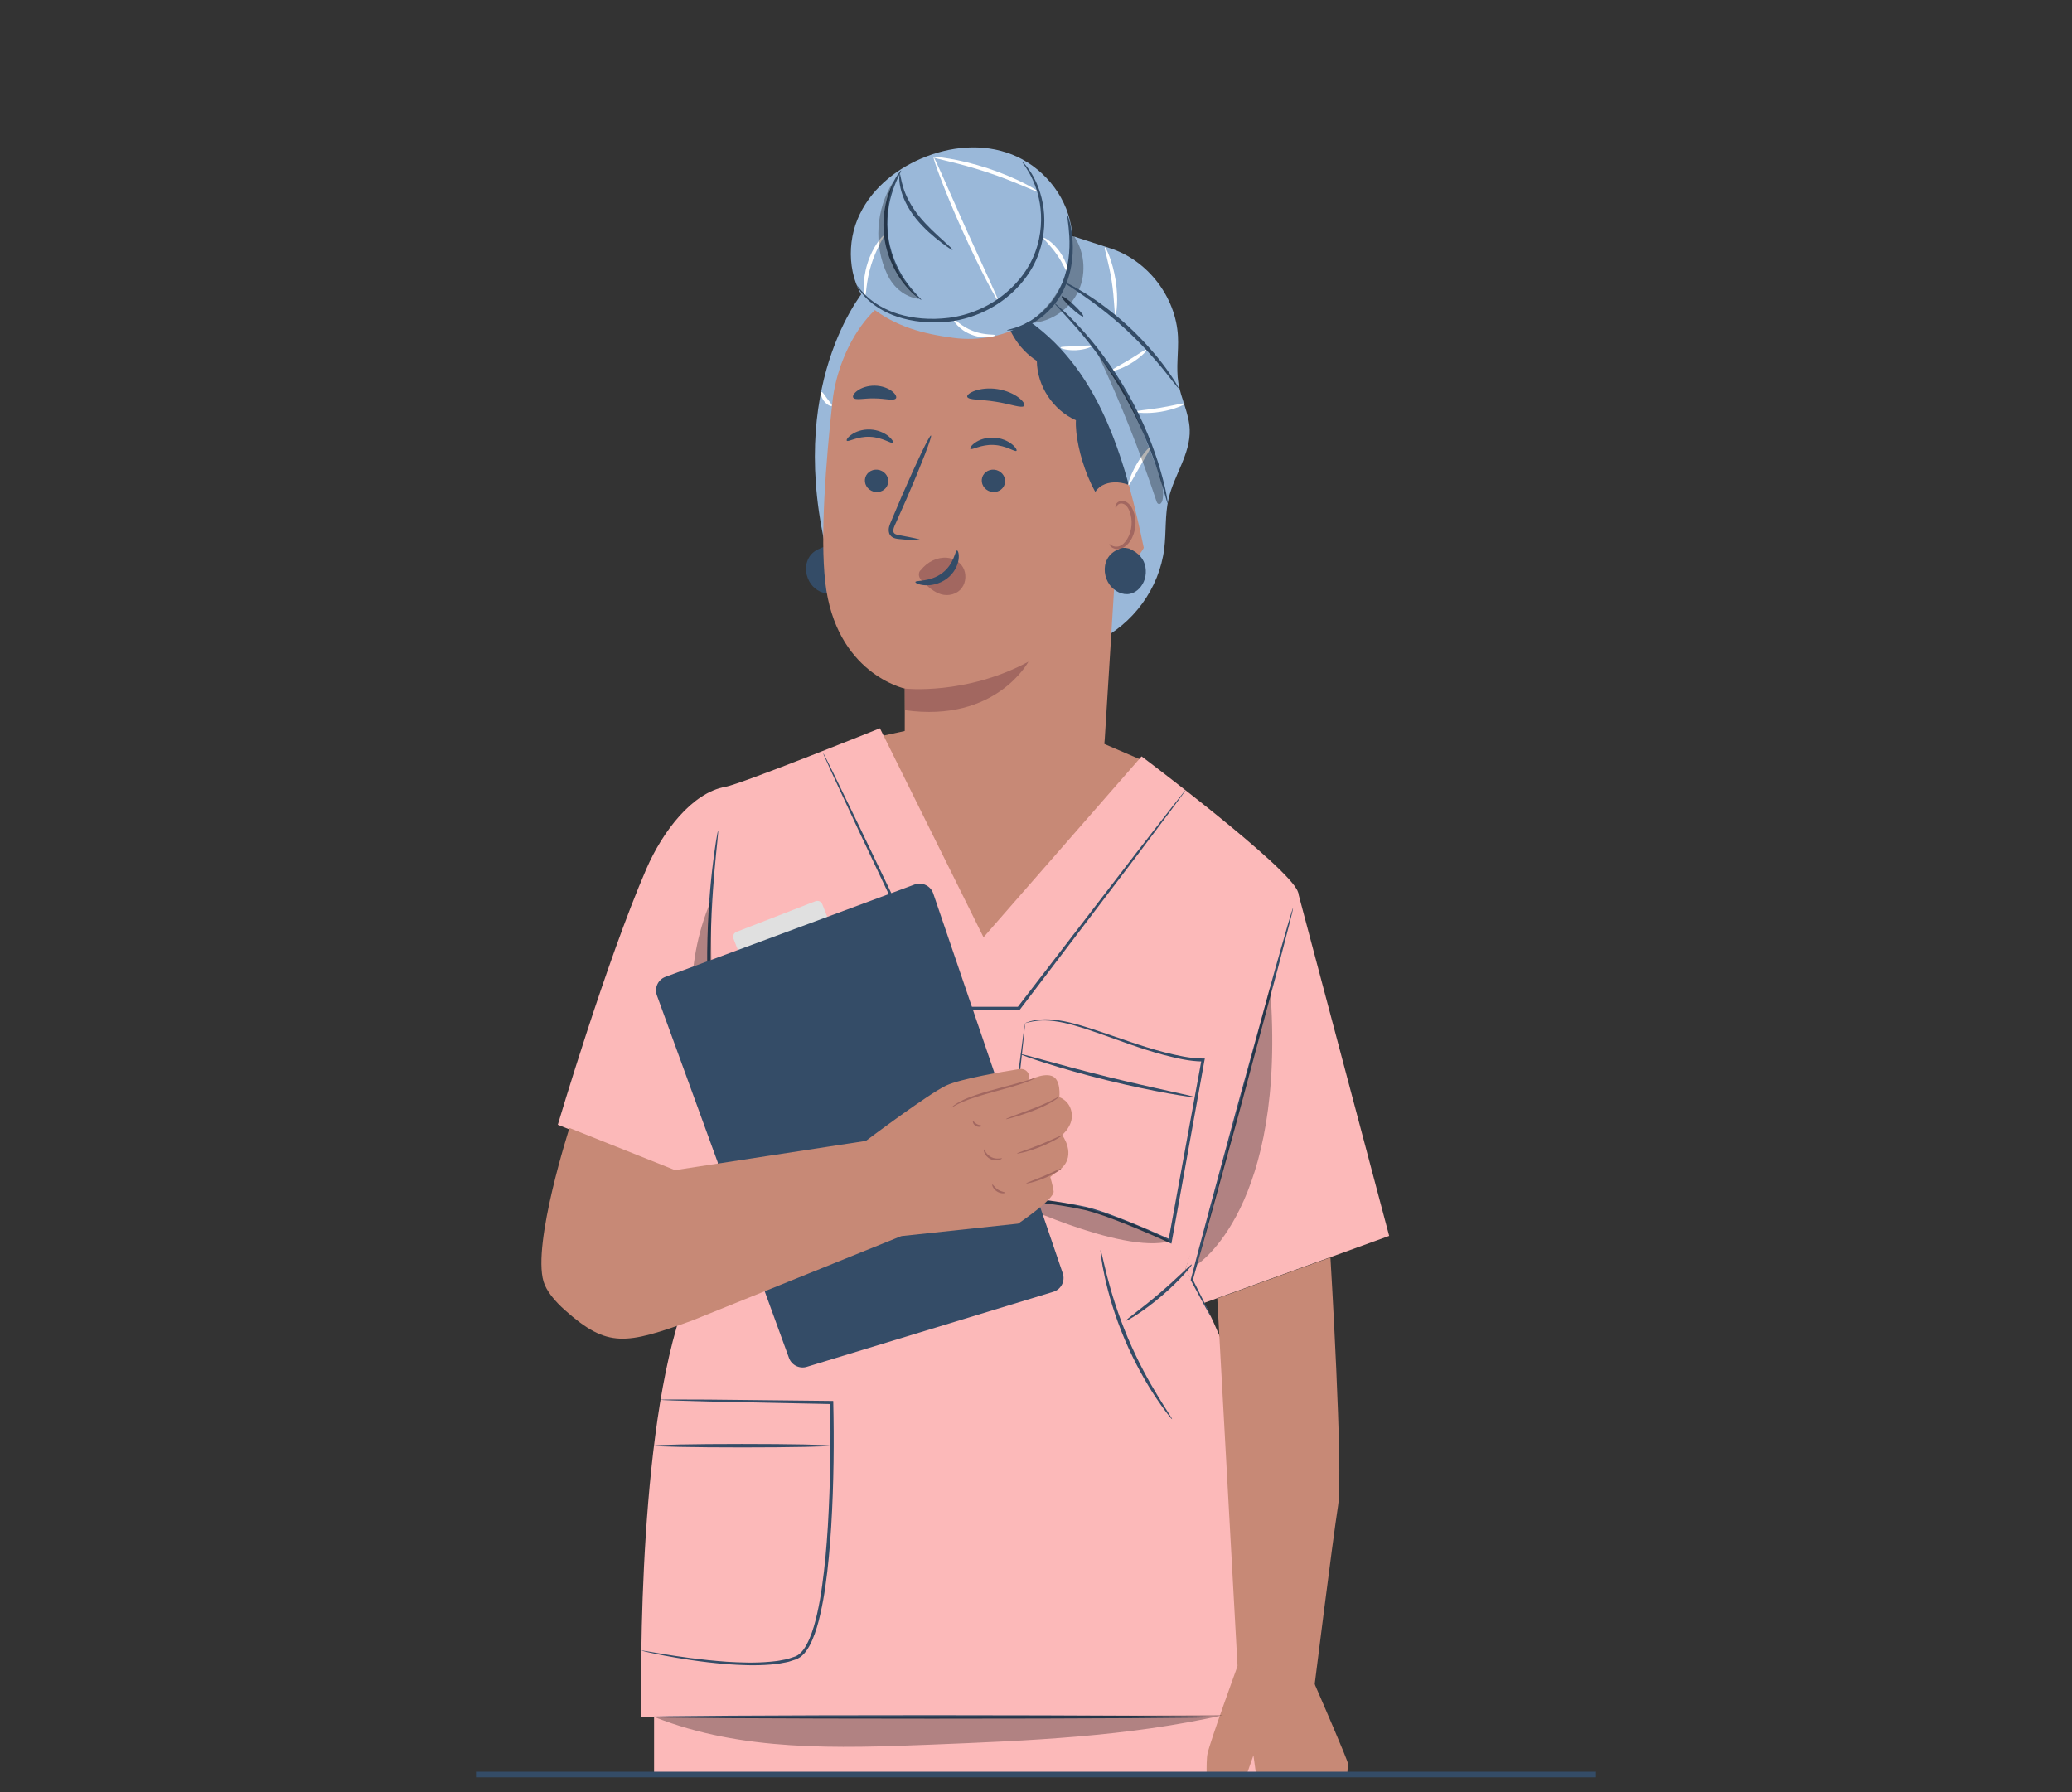 <?xml version="1.0" encoding="utf-8"?>
<!-- Generator: Adobe Illustrator 24.1.2, SVG Export Plug-In . SVG Version: 6.00 Build 0)  -->
<svg version="1.1" xmlns="http://www.w3.org/2000/svg" xmlns:xlink="http://www.w3.org/1999/xlink" x="0px" y="0px"
	 viewBox="0 0 370 320" style="enable-background:new 0 0 370 320;" xml:space="preserve">
<rect x="0" y="0" width="370" height="320" fill="#333333" stroke="none"/>
<g id="Background_Complete">
</g>
<g id="Background_Simple" style="display:none;">
</g>
<g id="Hearts">
</g>
<g id="Character_5">
	<g>
		<g>
			<rect x="116.8" y="303.04" style="fill:#FCB9B9;" width="109.7" height="13.75"/>
		</g>
		<g>
			<g>
				<g>
					<g>
						<g>
							<polygon style="fill:#C78976;" points="154.44,132.07 163.77,130.05 197.09,132.79 204.18,135.84 173.78,171.44 							"/>
						</g>
					</g>
				</g>
			</g>
			<g>
				<g>
					<path style="fill:#FCB9B9;" d="M211.69,226.64c0,0,21.64-63.04,20.07-67.43c-1.57-4.39-27.91-24.15-27.91-24.15l-28.22,32.3
						l-18.5-37.32c0,0-24.73,9.95-27.58,10.45c-5.98,1.05-11.23,8-14.12,14.64c-7.19,16.57-15.82,45.7-15.82,45.7l26.65,10.65
						l2.62-5.1c-1.4,6.49-4.24,18.92-7.34,28.3c-8.13,24.63-7,71.88-7,71.88l108.35-0.31c0,0,2.29-30.7,0.41-47.64
						C221.41,241.69,211.69,226.64,211.69,226.64z"/>
				</g>
				<g>
					<g>
						<g>
							<g>
								<g>
									<path style="fill:#344C67;" d="M183.05,182.69c-0.01-0.01,0.17-0.08,0.56-0.21c0.39-0.14,0.96-0.29,1.74-0.38
										c1.54-0.23,3.86-0.05,6.65,0.72c2.79,0.75,6.08,1.95,9.87,3.23c1.89,0.64,3.92,1.29,6.08,1.85c2.15,0.53,4.5,1.1,6.86,1.11
										l0.34,0l-0.06,0.31c-1.62,8.97-3.51,19.47-5.53,30.66c-0.1,0.57-0.21,1.14-0.31,1.7l-0.07,0.39l-0.36-0.16
										c-2.57-1.17-5.12-2.27-7.64-3.28c-2.52-1-5.01-1.97-7.49-2.58c-5.02-1.11-9.92-1.52-14.38-1.88l-0.28-0.02l0.03-0.27
										c1.17-9.36,2.14-17.16,2.83-22.68c0.35-2.68,0.63-4.8,0.82-6.3c0.1-0.69,0.17-1.23,0.23-1.65
										C183,182.86,183.04,182.68,183.05,182.69c0.01,0.01,0,0.21-0.04,0.6c-0.04,0.42-0.1,0.98-0.17,1.69
										c-0.16,1.51-0.4,3.66-0.69,6.36c-0.63,5.49-1.51,13.26-2.57,22.58l-0.24-0.29c4.49,0.34,9.37,0.73,14.48,1.84
										c2.55,0.61,5.05,1.59,7.58,2.59c2.53,1.02,5.09,2.12,7.67,3.29l-0.43,0.22c0.1-0.56,0.2-1.13,0.31-1.7
										c2.05-11.18,3.97-21.68,5.61-30.64l0.29,0.31c-2.56-0.02-4.84-0.62-7.03-1.17c-2.18-0.58-4.21-1.25-6.1-1.91
										c-3.78-1.32-7.05-2.56-9.81-3.34c-2.75-0.81-5.02-1.03-6.55-0.86C183.83,182.42,183.09,182.73,183.05,182.69z"/>
								</g>
							</g>
						</g>
					</g>
				</g>
				<g>
					<g>
						<g>
							<g>
								<polygon style="fill:#FCB9B9;" points="231.76,159.22 248.07,220.68 215.04,232.64 211.69,226.64 								"/>
							</g>
						</g>
					</g>
				</g>
				<g>
					<g>
						<g>
							<g>
								<g>
									<path style="fill:#344C67;" d="M114.53,294.7c0-0.01,0.09,0,0.27,0.03c0.21,0.04,0.47,0.08,0.79,0.13
										c0.74,0.12,1.75,0.29,3.03,0.51c2.63,0.42,6.45,1.01,11.2,1.35c2.37,0.14,4.99,0.25,7.76-0.01
										c0.69-0.07,1.4-0.13,2.09-0.29c0.35-0.07,0.71-0.12,1.05-0.22c0.34-0.11,0.68-0.23,1.03-0.34
										c1.39-0.39,2.15-1.84,2.78-3.21c0.61-1.42,1.05-2.97,1.4-4.57c0.36-1.6,0.65-3.26,0.88-4.95
										c0.48-3.39,0.79-6.92,1.02-10.55c0.47-7.93,0.54-15.47,0.42-22.14l0.27,0.27c-9-0.19-16.62-0.35-22.06-0.46
										c-2.65-0.08-4.76-0.13-6.27-0.18c-0.69-0.03-1.24-0.05-1.66-0.07c-0.38-0.02-0.57-0.04-0.57-0.05
										c0-0.02,0.2-0.03,0.57-0.04c0.42,0,0.97-0.01,1.66-0.02c1.51,0,3.62,0.01,6.27,0.02c5.43,0.06,13.06,0.14,22.06,0.24
										l0.27,0l0.01,0.27c0.15,6.69,0.11,14.24-0.37,22.19c-0.23,3.64-0.54,7.19-1.03,10.6c-0.24,1.7-0.54,3.37-0.91,4.99
										c-0.36,1.62-0.81,3.2-1.45,4.67c-0.32,0.74-0.7,1.45-1.19,2.08c-0.23,0.33-0.55,0.6-0.84,0.87
										c-0.35,0.21-0.7,0.46-1.07,0.54c-0.36,0.12-0.73,0.24-1.08,0.35c-0.36,0.1-0.73,0.15-1.09,0.22
										c-0.72,0.16-1.44,0.22-2.14,0.29c-2.82,0.23-5.45,0.1-7.83-0.07c-4.77-0.39-8.59-1.05-11.21-1.54
										c-1.31-0.25-2.33-0.47-3.01-0.62c-0.31-0.08-0.57-0.14-0.78-0.19C114.62,294.74,114.53,294.71,114.53,294.7z"/>
								</g>
							</g>
						</g>
					</g>
				</g>
				<g>
					<g>
						<g>
							<g>
								<g>
									<path style="fill:#344C67;" d="M148.22,258.14c0,0.17-7.03,0.31-15.71,0.31c-8.68,0-15.71-0.14-15.71-0.31
										s7.03-0.31,15.71-0.31C141.19,257.83,148.22,257.97,148.22,258.14z"/>
								</g>
							</g>
						</g>
					</g>
				</g>
				<g>
					<g>
						<g>
							<g>
								<g>
									<path style="fill:#344C67;" d="M128.27,196.54c-0.04,0.01-0.16-0.66-0.34-1.87c-0.19-1.21-0.41-2.97-0.65-5.15
										c-0.48-4.35-0.96-10.39-1-17.08c-0.04-6.69,0.39-12.74,0.89-17.1c0.25-2.18,0.49-3.93,0.69-5.14
										c0.2-1.21,0.33-1.87,0.37-1.87c0.04,0.01-0.01,0.68-0.13,1.9c-0.13,1.22-0.31,2.98-0.5,5.15
										c-0.39,4.35-0.75,10.38-0.71,17.05c0.05,6.66,0.46,12.69,0.82,17.05c0.19,2.1,0.34,3.83,0.46,5.16
										C128.27,195.85,128.31,196.53,128.27,196.54z"/>
								</g>
							</g>
						</g>
					</g>
				</g>
				<g>
					<g>
						<g>
							<g>
								<g>
									<path style="fill:#344C67;" d="M211.69,141.1c0.02,0.01-0.17,0.29-0.54,0.81c-0.41,0.55-0.96,1.3-1.66,2.25
										c-1.49,1.99-3.61,4.8-6.22,8.29c-5.35,7.04-12.76,16.79-21.13,27.8l-0.09,0.12l-0.15,0c-2.35,0-4.82,0-7.33,0
										c-2.02,0-4.01,0-5.89,0l-0.19,0l-0.08-0.17c-6.06-12.82-11.45-24.22-15.34-32.46c-1.9-4.08-3.43-7.37-4.51-9.7
										c-0.5-1.11-0.9-1.99-1.19-2.63c-0.12-0.28-0.22-0.5-0.3-0.69c-0.06-0.16-0.09-0.24-0.08-0.24c0.01,0,0.05,0.07,0.14,0.22
										c0.09,0.18,0.21,0.4,0.35,0.66c0.32,0.63,0.75,1.5,1.29,2.59c1.12,2.31,2.71,5.57,4.68,9.62
										c3.94,8.22,9.39,19.59,15.52,32.37l-0.28-0.17c1.88,0,3.88,0,5.89,0c2.51,0,4.98,0,7.33,0l-0.24,0.12
										c8.43-10.96,15.9-20.66,21.29-27.67c2.68-3.44,4.84-6.22,6.37-8.18c0.73-0.92,1.31-1.65,1.74-2.19
										C211.46,141.34,211.67,141.09,211.69,141.1z"/>
								</g>
							</g>
						</g>
					</g>
				</g>
				<g>
					<g>
						<g>
							<g>
								<g>
									<path style="fill:#344C67;" d="M209.3,253.41c-0.03,0.03-0.34-0.33-0.85-0.99c-0.52-0.66-1.23-1.64-2.06-2.89
										c-1.67-2.5-3.74-6.11-5.54-10.34c-1.79-4.23-2.94-8.24-3.57-11.17c-0.32-1.47-0.53-2.66-0.64-3.5
										c-0.11-0.83-0.16-1.29-0.11-1.3c0.1-0.02,0.44,1.8,1.18,4.7c0.74,2.89,1.95,6.84,3.72,11.03c1.78,4.19,3.78,7.8,5.34,10.34
										C208.31,251.84,209.38,253.35,209.3,253.41z"/>
								</g>
							</g>
						</g>
					</g>
				</g>
				<g>
					<g>
						<g>
							<g>
								<g>
									<path style="fill:#344C67;" d="M201.07,235.82c-0.1-0.15,2.75-2.12,5.98-4.89c3.24-2.76,5.63-5.26,5.77-5.14
										c0.12,0.1-2.09,2.81-5.37,5.6C204.18,234.19,201.16,235.95,201.07,235.82z"/>
								</g>
							</g>
						</g>
					</g>
				</g>
				<g>
					<g>
						<g>
							<g>
								<g>
									<path style="fill:#344C67;" d="M216.18,234.99c-0.01,0.01-0.11-0.13-0.27-0.41c-0.19-0.33-0.42-0.74-0.7-1.24
										c-0.63-1.16-1.49-2.75-2.56-4.73l-0.03-0.06l0.02-0.07c1.72-6.62,4.63-17.47,7.96-29.71c2.79-10.1,5.31-19.24,7.16-25.94
										c0.93-3.26,1.69-5.92,2.24-7.84c0.26-0.87,0.47-1.58,0.64-2.12c0.15-0.48,0.24-0.74,0.26-0.73
										c0.02,0.01-0.03,0.27-0.14,0.76c-0.14,0.55-0.31,1.27-0.53,2.15c-0.5,1.94-1.2,4.62-2.05,7.89
										c-1.8,6.72-4.26,15.87-6.98,25.99c-3.33,12.24-6.33,23.07-8.2,29.65l-0.01-0.13c1.01,2.01,1.82,3.63,2.41,4.81
										c0.25,0.52,0.45,0.94,0.62,1.29C216.14,234.82,216.2,234.98,216.18,234.99z"/>
								</g>
							</g>
						</g>
					</g>
				</g>
				<g style="opacity:0.3;">
					<g>
						<g>
							<g>
								<g>
									<path d="M128.27,196.54c-5.86-10.9-6.18-24.22-1.36-35.61C126.91,160.92,127.06,190.74,128.27,196.54z"/>
								</g>
							</g>
						</g>
					</g>
				</g>
				<g>
					<g>
						<g>
							<g>
								<g>
									<path style="fill:#344C67;" d="M213.25,195.89c-0.01,0.04-0.45,0-1.26-0.11c-0.8-0.11-1.96-0.29-3.38-0.55
										c-2.85-0.51-6.77-1.31-11.05-2.37c-4.29-1.06-8.13-2.17-10.88-3.05c-1.38-0.44-2.49-0.81-3.25-1.09
										c-0.76-0.28-1.17-0.45-1.16-0.49c0.01-0.04,0.45,0.05,1.23,0.26c0.91,0.25,2.01,0.55,3.3,0.9
										c2.78,0.77,6.63,1.81,10.91,2.87c4.28,1.05,8.17,1.92,10.99,2.54c1.31,0.29,2.42,0.53,3.34,0.74
										C212.82,195.72,213.26,195.84,213.25,195.89z"/>
								</g>
							</g>
						</g>
					</g>
				</g>
				<g style="opacity:0.3;">
					<g>
						<g>
							<g>
								<path d="M179.33,213.89c0,0,20.89,10.16,29.62,7.73C208.95,221.62,194.05,213.28,179.33,213.89z"/>
							</g>
						</g>
					</g>
				</g>
				<g style="opacity:0.3;">
					<g>
						<g>
							<g>
								<path d="M213.77,225.79c0,0,16.11-10.09,13.03-49.62L213.77,225.79z"/>
							</g>
						</g>
					</g>
				</g>
			</g>
			<g>
				<g>
					<g>
						<g>
							<path style="fill:#344C67;" d="M217.26,306.57c0,0.17-22.77,0.31-50.85,0.31c-28.09,0-50.86-0.14-50.86-0.31
								c0-0.17,22.77-0.31,50.86-0.31C194.49,306.27,217.26,306.41,217.26,306.57z"/>
						</g>
					</g>
				</g>
			</g>
			<g>
				<g>
					<g>
						<g>
							<g>
								<path style="fill:#C78976;" d="M237.58,224.52c0,0,2.31,38.33,1.37,44.29c-0.94,5.96-4.31,32.93-4.31,32.93l-13.57-2.82
									l-3.7-67.08L237.58,224.52z"/>
							</g>
						</g>
					</g>
				</g>
				<g>
					<g>
						<g>
							<g>
								<path style="fill:#C78976;" d="M215.47,316.79c-0.01-1.4,0-2.93,0.16-3.67c0.46-2.17,5.37-15.66,5.37-15.66l13.57,2.82
									c0,0,0.08,0.19,0.23,0.52c1.11,2.54,5.89,13.56,5.89,14.06c0,0.13-0.04,1.16-0.1,1.93l-16.29,0.05l-0.47-3.42
									c0,0-0.56,1.63-1.16,3.31L215.47,316.79z"/>
							</g>
						</g>
					</g>
				</g>
			</g>
		</g>
		<g style="opacity:0.3;">
			<g>
				<path d="M117.03,306.65c15.44,6.1,32.59,5.53,49.18,4.87c17.49-0.7,35.09-1.41,52.17-5.26L117.03,306.65z"/>
			</g>
		</g>
		<g>
			<g>
				<g>
					<g>
						<path style="fill:#9AB8D9;" d="M195.86,114.51c6.45-3,11.17-9.47,12.04-16.53c0.37-2.99,0.1-6.05,0.79-8.98
							c0.99-4.2,3.91-7.98,3.76-12.3c-0.1-2.87-1.57-5.51-2.03-8.34c-0.44-2.73,0.07-5.53-0.07-8.3
							c-0.36-7.04-5.42-13.6-12.14-15.74l-17.7-5.75l-25.74,12.71c0,0-14.04,15.72-7.54,45.53L195.86,114.51z"/>
					</g>
				</g>
			</g>
			<g>
				<g>
					<g>
						<g>
							<g>
								<path style="fill:#344C67;" d="M150.32,99.23c-0.51-0.57-1.25-1.11-2.01-1.38l0.16-0.01c-0.14-0.04-0.29-0.06-0.43-0.08
									c-0.56-0.14-1.12-0.12-1.59,0.17l0.02,0c-0.88,0.31-1.66,0.93-2.09,1.76c-0.76,1.44-0.52,3.29,0.44,4.6
									c0.84,1.14,2.29,1.9,3.67,1.59c1.27-0.28,2.22-1.41,2.6-2.65C151.49,101.88,151.26,100.29,150.32,99.23z"/>
							</g>
						</g>
					</g>
					<g>
						<g>
							<g>
								<path style="fill:#C78976;" d="M148.66,71.66c1.07-9.74,8.1-21.42,17.78-19.94l30.04,9.09c2.94,0.45,5.05,3.08,4.85,6.05
									l-4.05,65.07c-0.53,8.48-6.95,15.42-15.36,16.59h0c-10.78,1.51-20.39-6.88-20.36-17.76c0.01-4.47,0.01-7.83,0.01-7.81
									c0,0-12.38-2.65-14.21-19.06C146.44,95.74,147.47,82.48,148.66,71.66z"/>
							</g>
						</g>
					</g>
					<g>
						<g>
							<g>
								<g>
									<g>
										<g>
											<g>
												<g>
													<g>
														<g>
															<g>
																<g>
																	<g>
																		<path style="fill:#344C67;" d="M154.45,85.65c-0.09,1.1,0.77,2.09,1.92,2.2c1.15,0.12,2.15-0.68,2.24-1.78
																			c0.09-1.1-0.77-2.09-1.91-2.2C155.54,83.75,154.54,84.55,154.45,85.65z"/>
																	</g>
																</g>
															</g>
														</g>
													</g>
												</g>
											</g>
										</g>
									</g>
								</g>
							</g>
						</g>
					</g>
					<g>
						<g>
							<g>
								<g>
									<g>
										<g>
											<g>
												<g>
													<g>
														<g>
															<g>
																<g>
																	<g>
																		<g>
																			<path style="fill:#344C67;" d="M151.22,78.7c0.25,0.28,1.88-0.81,4.13-0.7c2.25,0.08,3.84,1.31,4.1,1.05
																				c0.13-0.12-0.12-0.62-0.81-1.18c-0.68-0.55-1.86-1.12-3.26-1.18c-1.4-0.06-2.6,0.4-3.3,0.9
																				C151.35,78.09,151.09,78.57,151.22,78.7z"/>
																		</g>
																	</g>
																</g>
															</g>
														</g>
													</g>
												</g>
											</g>
										</g>
									</g>
								</g>
							</g>
						</g>
					</g>
					<g>
						<g>
							<g>
								<g>
									<g>
										<g>
											<g>
												<g>
													<g>
														<g>
															<g>
																<g>
																	<g>
																		<path style="fill:#344C67;" d="M175.32,85.65c-0.09,1.1,0.77,2.09,1.92,2.2c1.15,0.11,2.15-0.68,2.24-1.78
																			c0.09-1.1-0.77-2.09-1.91-2.2C176.42,83.75,175.41,84.54,175.32,85.65z"/>
																	</g>
																</g>
															</g>
														</g>
													</g>
												</g>
											</g>
										</g>
									</g>
								</g>
							</g>
						</g>
					</g>
					<g>
						<g>
							<g>
								<g>
									<g>
										<g>
											<g>
												<g>
													<g>
														<g>
															<g>
																<g>
																	<g>
																		<g>
																			<path style="fill:#344C67;" d="M173.28,80.15c0.25,0.28,1.89-0.81,4.13-0.7c2.25,0.08,3.84,1.31,4.1,1.05
																				c0.12-0.12-0.11-0.62-0.81-1.18c-0.68-0.55-1.86-1.12-3.26-1.18c-1.4-0.06-2.6,0.4-3.3,0.9
																				C173.42,79.54,173.16,80.02,173.28,80.15z"/>
																		</g>
																	</g>
																</g>
															</g>
														</g>
													</g>
												</g>
											</g>
										</g>
									</g>
								</g>
							</g>
						</g>
					</g>
					<g>
						<g>
							<g>
								<g>
									<g>
										<g>
											<g>
												<g>
													<g>
														<g>
															<g>
																<g>
																	<g>
																		<path style="fill:#344C67;" d="M164.36,96.43c0.02-0.13-1.37-0.43-3.62-0.83c-0.57-0.09-1.11-0.23-1.19-0.62
																			c-0.12-0.42,0.15-1.03,0.46-1.68c0.6-1.36,1.24-2.79,1.9-4.29c2.65-6.11,4.59-11.15,4.34-11.25
																			c-0.25-0.1-2.59,4.76-5.24,10.88c-0.64,1.51-1.25,2.94-1.83,4.32c-0.25,0.64-0.66,1.36-0.4,2.24
																			c0.13,0.44,0.54,0.77,0.9,0.88c0.36,0.13,0.69,0.15,0.97,0.18C162.93,96.49,164.34,96.56,164.36,96.43z"/>
																	</g>
																</g>
															</g>
														</g>
													</g>
												</g>
											</g>
										</g>
									</g>
								</g>
							</g>
						</g>
					</g>
					<g>
						<g>
							<g>
								<g>
									<g>
										<g>
											<g>
												<g>
													<g>
														<g>
															<g>
																<g>
																	<path style="fill:#A26760;" d="M161.57,122.95c0,0,10.92,1.22,22.08-4.8c0,0-5.81,10.94-22.04,8.66L161.57,122.95z
																		"/>
																</g>
															</g>
														</g>
													</g>
												</g>
											</g>
										</g>
									</g>
								</g>
							</g>
						</g>
					</g>
					<g>
						<g>
							<g>
								<g>
									<g>
										<g>
											<g>
												<g>
													<g>
														<g>
															<g>
																<g>
																	<path style="fill:#A26760;" d="M164.44,101.79c1.16-1.49,2.98-2.35,4.66-2.2c1.17,0.1,2.29,0.69,2.88,1.75
																		c0.59,1.05,0.56,2.58-0.22,3.63c-0.88,1.19-2.45,1.51-3.71,1.14c-1.26-0.37-2.26-1.28-3.21-2.2
																		c-0.26-0.25-0.53-0.52-0.67-0.87c-0.14-0.36-0.12-0.83,0.14-1.14"/>
																</g>
															</g>
														</g>
													</g>
												</g>
											</g>
										</g>
									</g>
								</g>
							</g>
						</g>
					</g>
					<g>
						<g>
							<g>
								<g>
									<g>
										<g>
											<g>
												<g>
													<g>
														<g>
															<g>
																<g>
																	<g>
																		<path style="fill:#344C67;" d="M170.9,98.3c-0.36-0.04-0.48,2.4-2.65,4.03c-2.16,1.64-4.75,1.25-4.79,1.59
																			c-0.04,0.15,0.56,0.5,1.65,0.58c1.07,0.09,2.66-0.19,3.99-1.19c1.32-1,1.94-2.39,2.07-3.39
																			C171.31,98.91,171.06,98.29,170.9,98.3z"/>
																	</g>
																</g>
															</g>
														</g>
													</g>
												</g>
											</g>
										</g>
									</g>
								</g>
							</g>
						</g>
					</g>
					<g>
						<g>
							<g>
								<g>
									<g>
										<g>
											<g>
												<g>
													<g>
														<path style="fill:#344C67;" d="M172.72,70.85c0.19,0.62,2.45,0.44,5.07,0.88c2.63,0.39,4.72,1.26,5.1,0.73
															c0.17-0.25-0.18-0.85-1.01-1.48c-0.82-0.63-2.16-1.25-3.73-1.5c-1.57-0.25-3.04-0.06-4.01,0.28
															C173.15,70.1,172.64,70.56,172.72,70.85z"/>
													</g>
												</g>
											</g>
										</g>
									</g>
								</g>
							</g>
						</g>
					</g>
					<g>
						<g>
							<g>
								<g>
									<g>
										<g>
											<g>
												<g>
													<g>
														<path style="fill:#344C67;" d="M152.37,71.01c0.37,0.53,1.94,0.07,3.81,0.13c1.86,0,3.42,0.5,3.81-0.01
															c0.17-0.25-0.05-0.77-0.72-1.29c-0.66-0.51-1.77-0.96-3.05-0.98c-1.28-0.02-2.41,0.39-3.08,0.88
															C152.44,70.23,152.2,70.75,152.37,71.01z"/>
													</g>
												</g>
											</g>
										</g>
									</g>
								</g>
							</g>
						</g>
					</g>
				</g>
				<g>
					<g>
						<g>
							<path style="fill:#344C67;" d="M179.2,54.55c7.43-0.1,14.89,1.26,21.81,3.98c2.06,0.81,4.2,1.84,5.37,3.72
								c1.03,1.65,1.15,3.7,1.13,5.65c-0.08,6.1-2.55,13.56-4.89,19.2l-2.85,4.87c-4.24-0.99-7.93-11.85-7.64-16.93
								c-4.09-1.8-6.94-6.13-6.98-10.6C181.8,62.29,179.54,58.52,179.2,54.55z"/>
						</g>
					</g>
				</g>
				<g>
					<g>
						<g>
							<g>
								<g>
									<g>
										<g>
											<g>
												<g>
													<g>
														<g>
															<g>
																<g>
																	<g>
																		<g>
																			<g>
																				<path style="fill:#C78976;" d="M195.1,89.45c0.24-3.49,4.52-4.16,7.52-2.35c1.64,0.99,2.88,2.94,2.66,6.65
																					c-0.59,9.88-10.38,7.25-10.38,6.97C194.9,100.54,194.82,93.54,195.1,89.45z"/>
																			</g>
																		</g>
																	</g>
																</g>
															</g>
														</g>
													</g>
												</g>
											</g>
										</g>
									</g>
								</g>
							</g>
						</g>
					</g>
					<g>
						<g>
							<g>
								<g>
									<g>
										<g>
											<g>
												<g>
													<g>
														<g>
															<g>
																<g>
																	<g>
																		<g>
																			<g>
																				<g>
																					<path style="fill:#A26760;" d="M198.13,97.15c0.05-0.03,0.17,0.13,0.45,0.28c0.28,0.15,0.76,0.27,1.28,0.1
																						c1.07-0.32,2.04-1.93,2.2-3.7c0.08-0.9-0.06-1.76-0.34-2.49c-0.26-0.74-0.7-1.27-1.22-1.4
																						c-0.52-0.15-0.91,0.14-1.04,0.41c-0.15,0.27-0.1,0.47-0.15,0.48c-0.03,0.02-0.2-0.18-0.1-0.58
																						c0.05-0.19,0.18-0.42,0.43-0.6c0.25-0.18,0.6-0.26,0.97-0.19c0.76,0.1,1.4,0.84,1.71,1.64
																						c0.35,0.8,0.52,1.78,0.43,2.79c-0.18,1.99-1.31,3.79-2.76,4.12c-0.71,0.14-1.27-0.1-1.56-0.35
																						C198.14,97.39,198.1,97.17,198.13,97.15z"/>
																				</g>
																			</g>
																		</g>
																	</g>
																</g>
															</g>
														</g>
													</g>
												</g>
											</g>
										</g>
									</g>
								</g>
							</g>
						</g>
					</g>
				</g>
				<g>
					<g>
						<g>
							<g>
								<g>
									<g>
										<path style="fill:#344C67;" d="M203.66,99.37c-0.51-0.57-1.25-1.11-2.01-1.38l0.16-0.01c-0.14-0.04-0.29-0.06-0.43-0.08
											c-0.56-0.14-1.12-0.12-1.59,0.17l0.02,0c-0.88,0.3-1.66,0.93-2.09,1.76c-0.76,1.44-0.52,3.29,0.44,4.6
											c0.84,1.14,2.29,1.9,3.67,1.59c1.27-0.28,2.22-1.41,2.6-2.65C204.82,102.02,204.6,100.43,203.66,99.37z"/>
									</g>
								</g>
							</g>
						</g>
					</g>
				</g>
			</g>
			<g>
				<g>
					<g>
						<path style="fill:#9AB8D9;" d="M207.96,54.33c-2.36-4.47-7.41-7.01-12.43-7.65c-1.47-0.19-2.95-0.23-4.43-0.18
							c0.42-1.96,0.51-4,0.19-6c-0.96-5.94-5.38-10.88-10.6-12.92c-5.22-2.05-11.08-1.46-16.21,0.74
							c-4.81,2.07-9.24,5.71-11.36,10.85c-2.12,5.13-1.44,11.84,2.41,15.67c4.41,3.49,9.29,4.76,14.67,5.48
							c4.7,0.63,9.63-0.3,13.61-2.96c13.08,9.26,17.38,25.82,20.52,40.85c4.69-9.83,5.06-21.09,5.34-31.99
							C209.8,62.17,209.86,57.92,207.96,54.33z"/>
					</g>
				</g>
			</g>
			<g>
				<g>
					<g>
						<g>
							<path style="fill:#344C67;" d="M193.44,56.49c0.13-0.14-0.62-1.06-1.68-2.05c-1.06-0.99-2.03-1.67-2.17-1.53
								c-0.13,0.14,0.62,1.06,1.68,2.05C192.33,55.95,193.3,56.64,193.44,56.49z"/>
						</g>
					</g>
				</g>
			</g>
			<g>
				<g>
					<g>
						<g>
							<path style="fill:#344C67;" d="M164.52,53.54c0.08-0.09-1.04-1-2.41-2.83c-1.37-1.81-2.9-4.66-3.44-8.09
								c-0.53-3.43,0.06-6.61,0.81-8.75c0.75-2.16,1.54-3.37,1.43-3.43c-0.04-0.02-0.28,0.25-0.64,0.79
								c-0.36,0.54-0.82,1.37-1.27,2.46c-0.9,2.15-1.6,5.45-1.04,9.04c0.56,3.58,2.24,6.51,3.75,8.29c0.75,0.9,1.45,1.55,1.96,1.96
								C164.19,53.39,164.5,53.58,164.52,53.54z"/>
						</g>
					</g>
				</g>
			</g>
			<g>
				<g>
					<g>
						<g>
							<path style="fill:#344C67;" d="M170.1,44.62c0.06-0.08-0.63-0.74-1.78-1.77c-1.14-1.04-2.73-2.45-4.19-4.24
								c-1.46-1.8-2.4-3.69-2.84-5.14c-0.45-1.44-0.49-2.4-0.61-2.4c-0.08-0.01-0.22,0.98,0.13,2.53c0.33,1.54,1.25,3.58,2.77,5.45
								c1.51,1.87,3.19,3.24,4.42,4.18C169.24,44.18,170.04,44.7,170.1,44.62z"/>
						</g>
					</g>
				</g>
			</g>
			<g style="opacity:0.3;">
				<g>
					<g>
						<g>
							<path d="M191.44,41.67c0.41,6.07-2.55,12.26-7.52,15.75l0.19,0.27c3.6-0.2,7-2.52,8.5-5.8
								C194.1,48.61,193.64,44.52,191.44,41.67z"/>
						</g>
					</g>
				</g>
			</g>
			<g>
				<g>
					<g>
						<g>
							<path style="fill:#FFFFFF;" d="M204.78,62.41c-0.14-0.15-1.46,0.82-3.18,1.85c-1.72,1.04-3.2,1.75-3.12,1.94
								c0.06,0.18,1.71-0.25,3.49-1.33C203.75,63.8,204.91,62.54,204.78,62.41z"/>
						</g>
					</g>
				</g>
			</g>
			<g>
				<g>
					<g>
						<g>
							<path style="fill:#FFFFFF;" d="M211.55,72.07c-0.07-0.19-1.97,0.35-4.36,0.74c-2.39,0.4-4.37,0.49-4.37,0.7
								c-0.01,0.19,2.02,0.42,4.49,0.01C209.77,73.11,211.62,72.24,211.55,72.07z"/>
						</g>
					</g>
				</g>
			</g>
			<g>
				<g>
					<g>
						<g>
							<path style="fill:#FFFFFF;" d="M197.3,44.17c-0.2,0.08,0.71,2.67,1.21,5.98c0.53,3.31,0.45,6.06,0.67,6.07
								c0.18,0.02,0.58-2.77,0.04-6.18C198.69,46.64,197.46,44.09,197.3,44.17z"/>
						</g>
					</g>
				</g>
			</g>
			<g>
				<g>
					<g>
						<g>
							<path style="fill:#FFFFFF;" d="M194.9,61.78c-0.05-0.2-1.27-0.03-2.76,0.04c-1.49,0.08-2.72,0.03-2.75,0.23
								c-0.03,0.18,1.21,0.56,2.79,0.48C193.75,62.45,194.95,61.96,194.9,61.78z"/>
						</g>
					</g>
				</g>
			</g>
			<g>
				<g>
					<g>
						<g>
							<path style="fill:#FFFFFF;" d="M205.45,79.82c-0.15-0.12-1.4,1.19-2.5,3.1c-1.11,1.91-1.62,3.65-1.44,3.71
								c0.19,0.08,0.98-1.5,2.06-3.36C204.64,81.41,205.61,79.94,205.45,79.82z"/>
						</g>
					</g>
				</g>
			</g>
			<g>
				<g>
					<g>
						<g>
							<path style="fill:#FFFFFF;" d="M178.27,53.77c0.09-0.05-0.55-1.49-1.61-3.8c-1.15-2.52-2.57-5.62-4.13-9.04
								c-1.53-3.45-2.91-6.56-4.03-9.09c-1.03-2.33-1.68-3.76-1.78-3.73c-0.09,0.04,0.4,1.54,1.31,3.92
								c0.91,2.38,2.25,5.64,3.85,9.19c1.6,3.55,3.15,6.71,4.33,8.97C177.39,52.45,178.19,53.82,178.27,53.77z"/>
						</g>
					</g>
				</g>
			</g>
			<g>
				<g>
					<g>
						<g>
							<path style="fill:#FFFFFF;" d="M185.45,34.27c0.04-0.08-0.9-0.69-2.51-1.52c-1.61-0.82-3.91-1.83-6.54-2.7
								c-2.63-0.86-5.08-1.42-6.86-1.72c-1.79-0.3-2.91-0.36-2.92-0.27c-0.03,0.21,4.37,0.94,9.56,2.67
								C181.38,32.43,185.35,34.47,185.45,34.27z"/>
						</g>
					</g>
				</g>
			</g>
			<g>
				<g>
					<g>
						<g>
							<path style="fill:#FFFFFF;" d="M157.8,42.09c-0.12-0.13-1.96,1.87-2.91,5c-0.98,3.12-0.59,5.81-0.42,5.77
								c0.22,0,0.16-2.58,1.1-5.56C156.47,44.32,157.98,42.22,157.8,42.09z"/>
						</g>
					</g>
				</g>
			</g>
			<g>
				<g>
					<g>
						<g>
							<path style="fill:#FFFFFF;" d="M177.73,59.86c-0.03-0.21-1.91,0.06-4-0.77c-2.1-0.79-3.32-2.25-3.48-2.11
								c-0.17,0.07,0.9,1.9,3.23,2.78C175.79,60.66,177.81,60.03,177.73,59.86z"/>
						</g>
					</g>
				</g>
			</g>
			<g>
				<g>
					<g>
						<g>
							<path style="fill:#FFFFFF;" d="M190.67,48.72c0.18-0.03-0.09-1.85-1.36-3.67c-1.26-1.83-2.86-2.72-2.95-2.56
								c-0.12,0.17,1.2,1.26,2.37,2.97C189.92,47.15,190.47,48.77,190.67,48.72z"/>
						</g>
					</g>
				</g>
			</g>
			<g>
				<g>
					<g>
						<g>
							<path style="fill:#FFFFFF;" d="M148.54,72.46c0.11-0.17-0.37-0.65-0.84-1.29c-0.48-0.63-0.8-1.22-0.99-1.17
								c-0.19,0.04-0.15,0.84,0.42,1.6C147.7,72.36,148.45,72.62,148.54,72.46z"/>
						</g>
					</g>
				</g>
			</g>
			<g>
				<g>
					<g>
						<g>
							<path style="fill:#344C67;" d="M188.31,54.15c-0.09,0.09,1.6,1.7,4.06,4.54c2.46,2.84,5.61,6.98,8.44,11.96
								c2.82,4.99,4.74,9.83,5.91,13.4c1.17,3.57,1.68,5.85,1.8,5.82c0.05-0.01-0.04-0.59-0.24-1.63c-0.19-1.04-0.55-2.53-1.08-4.35
								c-1.05-3.63-2.92-8.56-5.77-13.6c-2.86-5.03-6.11-9.18-8.69-11.94c-1.29-1.39-2.37-2.47-3.17-3.16
								C188.8,54.49,188.35,54.11,188.31,54.15z"/>
						</g>
					</g>
				</g>
			</g>
			<g>
				<g>
					<g>
						<g>
							<path style="fill:#344C67;" d="M210.44,69.3c0.07-0.05-0.7-1.43-2.21-3.51c-1.51-2.07-3.8-4.79-6.67-7.46
								c-2.88-2.66-5.77-4.73-7.96-6.07c-2.18-1.34-3.63-2.01-3.67-1.93c-0.05,0.1,1.3,0.91,3.39,2.35c2.1,1.44,4.9,3.55,7.75,6.17
								c2.84,2.63,5.16,5.27,6.76,7.24C209.43,68.07,210.35,69.36,210.44,69.3z"/>
						</g>
					</g>
				</g>
			</g>
			<g>
				<g>
					<g>
						<g>
							<path style="fill:#344C67;" d="M182.54,28.88c-0.06,0.05,0.47,0.65,1.18,1.87c0.71,1.22,1.56,3.11,1.97,5.6
								c0.4,2.47,0.32,5.56-0.83,8.67c-1.13,3.11-3.46,6.12-6.59,8.31c-3.14,2.2-6.74,3.33-10.06,3.54
								c-3.32,0.25-6.34-0.25-8.7-1.11c-2.36-0.89-4.03-2.13-5.02-3.13c-1-1-1.4-1.69-1.47-1.64c-0.02,0.01,0.07,0.19,0.28,0.51
								c0.19,0.33,0.52,0.78,1,1.32c0.95,1.09,2.63,2.43,5.04,3.41c2.41,0.95,5.51,1.52,8.93,1.3c3.41-0.19,7.16-1.33,10.42-3.62
								c3.25-2.27,5.66-5.41,6.8-8.66c1.16-3.25,1.19-6.45,0.71-8.99c-0.49-2.55-1.44-4.46-2.23-5.66c-0.41-0.6-0.74-1.04-1.01-1.32
								C182.7,29,182.56,28.86,182.54,28.88z"/>
						</g>
					</g>
				</g>
			</g>
			<g>
				<g>
					<g>
						<g>
							<path style="fill:#344C67;" d="M190.6,38.39c-0.12,0.03,0.22,1.46,0.35,3.81c0.13,2.33-0.04,5.66-1.51,8.91
								c-1.47,3.24-4.01,5.47-6.06,6.53c-2.07,1.09-3.58,1.2-3.55,1.33c0,0.04,0.38,0.06,1.05-0.04c0.67-0.09,1.63-0.34,2.73-0.84
								c2.2-0.98,4.94-3.27,6.49-6.69c1.54-3.41,1.62-6.88,1.36-9.24c-0.13-1.2-0.32-2.15-0.5-2.79
								C190.78,38.72,190.65,38.38,190.6,38.39z"/>
						</g>
					</g>
				</g>
			</g>
			<g style="opacity:0.3;">
				<g>
					<g>
						<g>
							<path d="M199.94,68.45c2.97,5.16,4.58,9.84,6.73,15.39c0.68,1.75,1.32,3.63,0.92,5.46c-0.08,0.36-0.34,0.79-0.69,0.69
								c-0.23-0.06-0.33-0.32-0.41-0.55c-2.94-8.89-6.41-17.61-10.39-26.09L199.94,68.45z"/>
						</g>
					</g>
				</g>
			</g>
			<g style="opacity:0.3;">
				<g>
					<g>
						<g>
							<path d="M159.52,32.43c-2.28,7.42-1.31,15.34,4.62,20.95c-2.57-0.33-4.58-2.03-5.69-4.36
								C155.97,43.79,156.39,37.3,159.52,32.43z"/>
						</g>
					</g>
				</g>
			</g>
		</g>
		<g style="display:none;">
			<g style="display:inline;">
				<g>
					<path style="fill:#9AB8D9;" d="M203.43,130.64c-1.06-1.82-2.19-3.52-5.79-4.47l-0.09,1.52c2.07,0.25,3.75,2.2,4.62,3.69
						c1.01,1.72,1.5,4.25,1.46,7.52c-0.1,8.24-0.39,16.09-0.4,16.16l1.46,0.06c0-0.08,0.3-7.94,0.4-16.2
						C205.13,135.38,204.57,132.6,203.43,130.64z"/>
				</g>
				<g>
					<path style="fill:#9AB8D9;" d="M197.71,170.92l-1.99-0.15c0.03-0.39,0.73-9.58,2.6-12.91c1.29-2.29,3.74-3.79,6.56-4.02
						c2.51-0.2,4.84,0.67,6.1,2.27c2.24,2.83,2.73,12.52,2.78,13.62l-2,0.09c-0.13-2.8-0.8-10.49-2.35-12.47
						c-0.85-1.08-2.53-1.66-4.37-1.52c-2.16,0.17-4.02,1.29-4.98,3C198.69,161.29,197.9,168.39,197.71,170.92z"/>
				</g>
				<g>
					<path style="fill:#E0E0E0;" d="M203.23,205.79c-1.6,0-3.37-0.51-5.29-1.53l0.47-0.88c3.22,1.71,5.92,1.86,8.03,0.45
						c8.44-5.64,5.86-33.71,5.84-33.99l1-0.1c0.11,1.18,2.65,28.95-6.28,34.92C205.86,205.41,204.61,205.79,203.23,205.79z"/>
				</g>
			</g>
			<g style="display:inline;">
				<path style="fill:#E0E0E0;" d="M200.13,204.66L200.13,204.66c-0.25,0.53-0.85,0.81-1.42,0.64l-2.59-0.75
					c-0.78-0.18-1.26-0.95-1.08-1.73l0,0c0.21-0.88,1.17-1.35,1.99-0.97l2.53,1.22C200.16,203.36,200.41,204.07,200.13,204.66z"/>
			</g>
			<g style="display:inline;">
				<g>
					<g>
						<path style="fill:#E0E0E0;" d="M206.27,205.42c-1.43,0-2.72-0.39-3.88-1.17c-8.76-5.91-6.28-32.33-6.17-33.45l1,0.1
							c-0.03,0.27-2.53,26.95,5.73,32.53c2.15,1.45,4.93,1.31,8.26-0.42l0.46,0.89C209.71,204.91,207.9,205.42,206.27,205.42z"/>
					</g>
				</g>
				<g>
					<path style="fill:#E0E0E0;" d="M209.47,204.28L209.47,204.28c0.25,0.54,0.85,0.81,1.41,0.65l2.6-0.73
						c0.78-0.17,1.27-0.94,1.09-1.72l0,0c-0.2-0.88-1.16-1.36-1.98-0.99l-2.54,1.2C209.45,202.97,209.2,203.68,209.47,204.28z"/>
				</g>
			</g>
		</g>
		<g style="display:none;">
			<path style="display:inline;fill:#9AB8D9;" d="M152.16,166.64c-0.01-0.15-0.58-14.75,0.71-26.33
				c1.38-12.33,8.65-12.93,8.96-12.95l0.13,2l-0.06-1l0.07,1c-0.24,0.02-5.93,0.61-7.11,11.18c-1.27,11.44-0.71,25.89-0.7,26.03
				L152.16,166.64z"/>
		</g>
		<g>
			<g>
				<g>
					<g>
						<path style="fill:#E0E0E0;" d="M131.97,170.14l-0.99-2.52c-0.19-0.49,0.05-1.04,0.54-1.23l14.09-5.47
							c0.49-0.19,1.04,0.05,1.23,0.54l1.09,2.77L131.97,170.14z"/>
					</g>
					<g>
						<path style="fill:#344C67;" d="M117.3,177.72l23.59,64.75c0.47,1.29,1.87,1.99,3.18,1.59l44.02-13.4
							c1.4-0.42,2.16-1.92,1.69-3.3l-23.13-67.83c-0.47-1.37-1.98-2.09-3.34-1.59l-44.47,16.48
							C117.5,174.91,116.82,176.39,117.3,177.72z"/>
					</g>
				</g>
				<g>
					<path style="fill:#C78976;" d="M101.69,201.41c0,0-6.65,20.62-4.63,27.41c0.51,1.7,1.97,3.47,3.87,5.16
						c7.59,6.76,10.84,6.07,22.63,1.83l39.13-15.8l-7.37-16.4l-34.77,5.33L101.69,201.41z"/>
				</g>
			</g>
			<g>
				<g>
					<g>
						<g>
							<path style="fill:#C78976;" d="M183.77,192.33c0.06-0.9-0.82-1.59-1.71-1.45c-2.84,0.45-10.51,1.74-13.1,2.95
								c-3.2,1.5-14.36,9.9-14.36,9.9l6.38,16.98l20.83-2.22c0,0,6.48-4.36,6.34-5.76c-0.07-0.72-0.6-2.58-0.6-2.58l1.93-1.48
								c2.83-2.51,0.18-6.02,0.18-6.02s1.97-1.57,1.73-3.78c-0.25-2.34-2.22-2.96-2.22-2.96s0.37-3.23-1.38-3.8
								c-1.75-0.57-4.31,0.94-4.31,0.94C183.66,192.88,183.75,192.62,183.77,192.33z"/>
						</g>
					</g>
					<g>
						<g>
							<g>
								<path style="fill:#A26760;" d="M184.92,192.48c0.01,0.02-0.19,0.13-0.56,0.3c-0.37,0.17-0.91,0.39-1.6,0.62
									c-1.37,0.48-3.3,1.01-5.42,1.59c-2.12,0.58-4.02,1.16-5.34,1.72c-1.33,0.55-2.03,1.1-2.07,1.05
									c-0.02-0.02,0.15-0.17,0.47-0.43c0.33-0.24,0.83-0.55,1.49-0.87c1.31-0.64,3.22-1.26,5.35-1.84
									c2.13-0.58,4.06-1.07,5.44-1.48C184.07,192.74,184.9,192.42,184.92,192.48z"/>
							</g>
						</g>
					</g>
					<g>
						<g>
							<g>
								<path style="fill:#A26760;" d="M189.16,195.8c0.03,0.04-0.42,0.42-1.23,0.91c-0.81,0.49-1.99,1.07-3.33,1.58
									c-1.34,0.52-2.58,0.91-3.48,1.18c-0.9,0.27-1.47,0.41-1.48,0.36c-0.04-0.12,2.16-0.89,4.83-1.89
									c1.33-0.51,2.51-1.04,3.34-1.46C188.63,196.06,189.13,195.76,189.16,195.8z"/>
							</g>
						</g>
					</g>
					<g>
						<g>
							<g>
								<path style="fill:#A26760;" d="M189.72,202.69c0.05,0.08-1.62,1.15-3.88,2.06c-2.26,0.92-4.2,1.31-4.23,1.21
									c-0.03-0.11,1.85-0.66,4.08-1.56C187.93,203.5,189.66,202.59,189.72,202.69z"/>
							</g>
						</g>
					</g>
					<g>
						<g>
							<g>
								<path style="fill:#A26760;" d="M189.49,208.68c0.05,0.09-1.22,0.94-2.96,1.67c-1.74,0.73-3.24,1.04-3.27,0.95
									c-0.03-0.11,1.41-0.58,3.12-1.3C188.09,209.28,189.43,208.58,189.49,208.68z"/>
							</g>
						</g>
					</g>
					<g>
						<g>
							<g>
								<path style="fill:#A26760;" d="M178.92,206.83c0.02,0.04-0.17,0.2-0.55,0.3c-0.38,0.1-0.96,0.11-1.51-0.17
									c-0.56-0.27-0.91-0.74-1.06-1.1c-0.16-0.36-0.14-0.61-0.1-0.62c0.1-0.04,0.36,0.9,1.32,1.38
									C177.99,207.1,178.9,206.73,178.92,206.83z"/>
							</g>
						</g>
					</g>
					<g>
						<g>
							<g>
								<path style="fill:#A26760;" d="M179.51,212.96c0.03,0.1-0.73,0.27-1.48-0.21c-0.76-0.48-0.92-1.24-0.82-1.25
									c0.1-0.04,0.39,0.53,1.02,0.93C178.86,212.83,179.5,212.85,179.51,212.96z"/>
							</g>
						</g>
					</g>
					<g>
						<g>
							<g>
								<path style="fill:#A26760;" d="M175.29,201.01c0.06,0.09-0.45,0.35-1,0.05c-0.55-0.29-0.63-0.85-0.52-0.85
									c0.1-0.03,0.29,0.31,0.7,0.52C174.87,200.94,175.25,200.91,175.29,201.01z"/>
							</g>
						</g>
					</g>
				</g>
			</g>
		</g>
	</g>
</g>
<g id="character_6">
</g>
<g id="Character_4">
</g>
<g id="Character_2">
</g>
<g id="Character_3">
</g>
<g id="Character_1">
</g>
<g id="Table">
	<line style="fill:none;stroke:#344C67;stroke-miterlimit:10;" x1="85" y1="316.85" x2="285" y2="316.85"/>
</g>
<g id="Text">
</g>
</svg>
